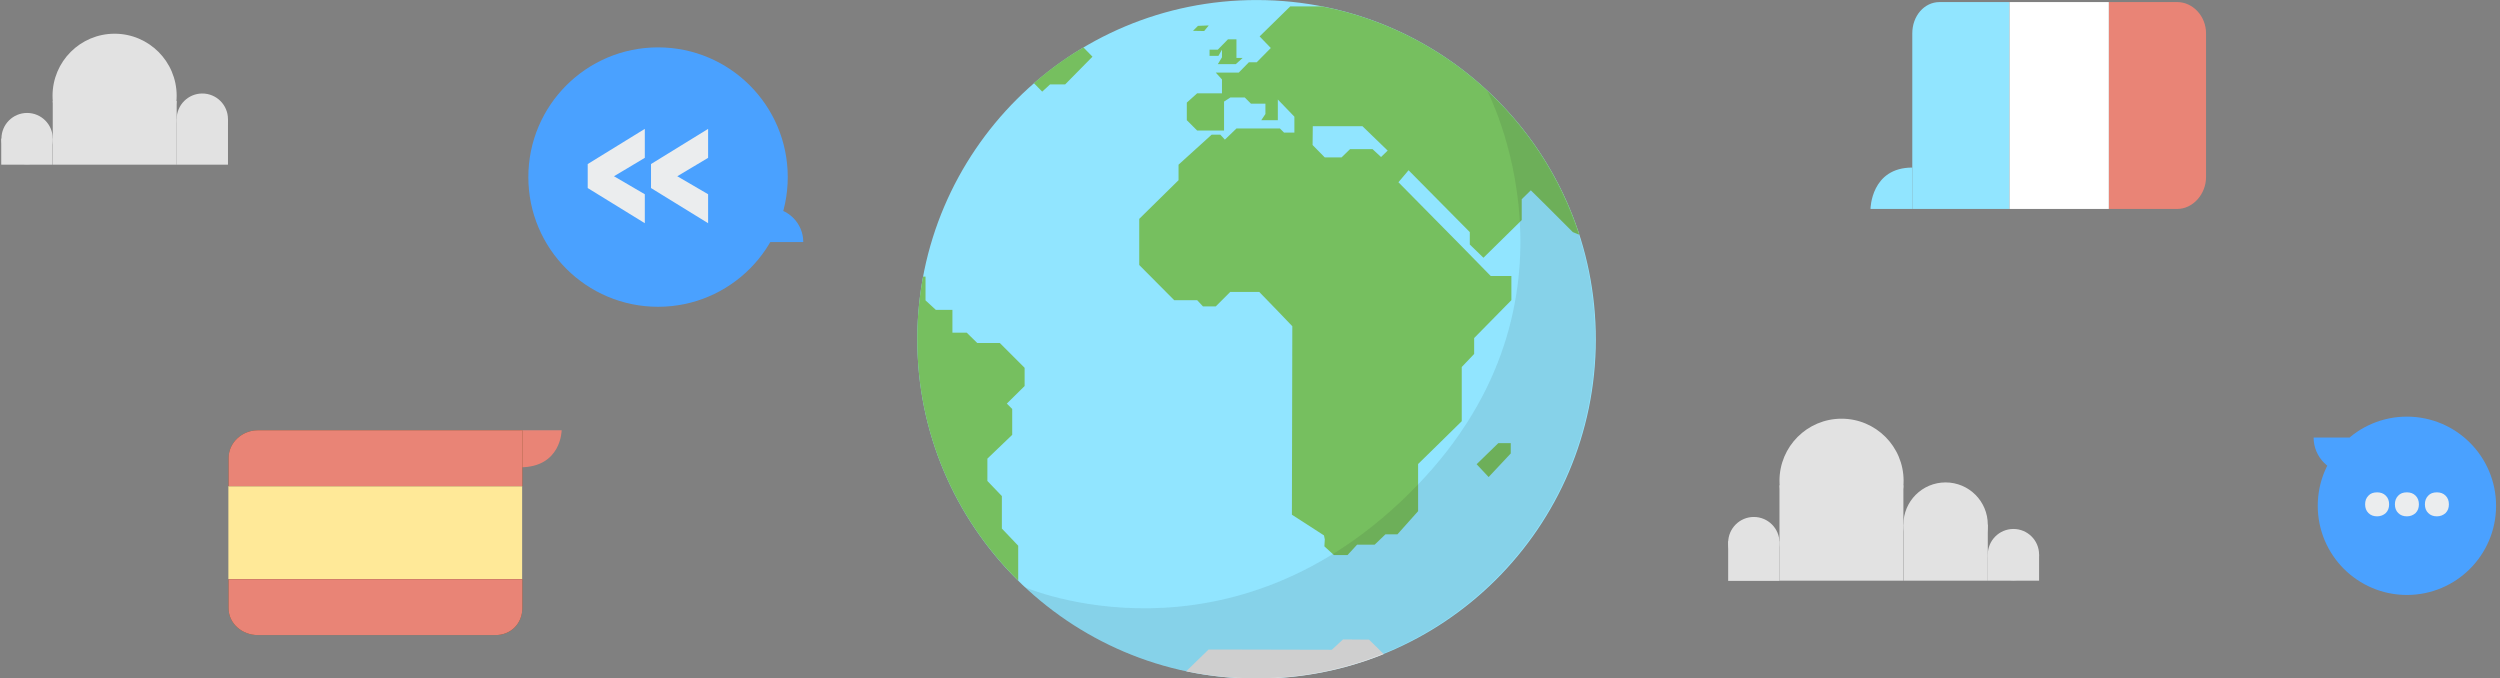 <?xml version="1.0" encoding="utf-8"?>
<!-- Generator: Adobe Illustrator 20.1.0, SVG Export Plug-In . SVG Version: 6.00 Build 0)  -->
<svg version="1.1" xmlns="http://www.w3.org/2000/svg" xmlns:xlink="http://www.w3.org/1999/xlink" x="0px" y="0px"
	 viewBox="0 0 1208.5 327.9" style="enable-background:new 0 0 1208.5 327.9;" xml:space="preserve">
<rect x="0" y="0" width="1208.5" height="327.9" fill="#808080" stroke="none"/>
<style type="text/css">
	.st0{display:none;}
	.st1{display:inline;fill:#EBEDEE;}
	.st2{display:inline;}
	.st3{fill:none;stroke:#9E9E9E;stroke-width:12;stroke-miterlimit:10;}
	.st4{fill:none;stroke:#9E9E9E;stroke-width:23;stroke-miterlimit:10;}
	.st5{fill:#9E9E9E;}
	.st6{fill:#E2E2E2;}
	.st7{fill:#91E5FF;}
	.st8{fill:#76BF5F;}
	.st9{opacity:0.1;fill:#1E1E1E;}
	.st10{fill:#E98476;}
	.st11{fill:#FFFFFF;}
	.st12{fill:#FFE998;}
	.st13{fill:#754C24;}
	.st14{display:inline;fill:#E98476;}
	.st15{display:inline;fill:#9E9E9E;}
	.st16{fill:#4AA1FF;}
	.st17{fill:#EBEDEE;}
</style>
<g id="fond_blanc" class="st0">
	<rect x="216.5" y="-22" class="st1" width="741.9" height="349.9"/>
</g>
<g id="cadre" class="st0">
	<g class="st2">
		<line class="st3" x1="694.1" y1="-24.7" x2="523.8" y2="354.4"/>
		<path class="st4" d="M685-9.1c95.1,42.9,137.5,154.7,94.6,249.8s-154.7,137.5-249.8,94.6"/>
		<line class="st3" x1="611.3" y1="352.1" x2="611.3" y2="381.3"/>
	</g>
	<g class="st2">
		<path class="st5" d="M736.8,394.9H485.7V385c0-5.9,4.8-10.7,10.7-10.7h229.6c5.9,0,10.7,4.8,10.7,10.7V394.9z"/>
	</g>
</g>
<g id="nuages">
	<g>
		<circle class="st6" cx="890.2" cy="232.4" r="30"/>
		<circle class="st6" cx="940.5" cy="253.6" r="20.4"/>
		<circle class="st6" cx="847.8" cy="262.3" r="12.4"/>
		<rect x="860.2" y="234.6" class="st6" width="59.9" height="46.1"/>
		<rect x="920.2" y="253.6" class="st6" width="40.7" height="27.1"/>
		<rect x="835.4" y="261.6" class="st6" width="24.8" height="19.2"/>
		<circle class="st6" cx="973.3" cy="268.1" r="12.4"/>
		<rect x="960.9" y="268.1" class="st6" width="24.8" height="12.6"/>
	</g>
	<g>
		<circle class="st6" cx="55.4" cy="46.3" r="30"/>
		<circle class="st6" cx="97.8" cy="57.6" r="12.4"/>
		<rect x="25.5" y="48.8" class="st6" width="59.9" height="30.8"/>
		<rect x="85.4" y="57.6" class="st6" width="24.8" height="22"/>
		<circle class="st6" cx="13.1" cy="67" r="12.4"/>
		<rect x="0.6" y="67" class="st6" width="24.8" height="12.6"/>
	</g>
</g>
<g id="terre">
	<g>
		
			<ellipse transform="matrix(1.771605e-03 -1 1 1.771605e-03 442.344 771.128)" class="st7" cx="607.4" cy="164" rx="164" ry="164"/>
		<path class="st6" d="M649.2,309.1l-5.4,5l-43.6-0.1l-16,0l-7,6.8l-3.8,3.7c10.9,2.3,22.2,3.5,33.8,3.6c21.8,0,42.7-4.2,61.7-11.9
			l-7.1-7L649.2,309.1z"/>
		<path class="st8" d="M484.3,255.5l0-15.7l-7-7.3l0-10.8l12-11.5l0-12.5l-2.6-2.6l8.6-8.5l0-8.8l-12-12l-10.9,0l-5.1-5l-6.9,0l0-11
			l-8,0l-5-4.6l0-11.5l-1.2,0c-1.8,9.7-2.8,19.7-2.8,30c-0.1,45.8,18.6,87.2,48.8,117l0-16.9L484.3,255.5z"/>
		<path class="st8" d="M608.9,17.6l5.4,5.6l-6.8,6.9l-3.8,0l-4.9,5l-11.1,0l3,3.3l0,6.7l-12,0l-5,4.5l0,8.5l5,5l13,0l0-14l3.1-2
			l6.9,0l3,3l7,0l0,5l-2,3l8,0l0-10l8,8.3l0,7.7l-5,0l-2-2l-21,0l-5.6,5.4l-2.2-2.4l-4.2,0l-16,14.5l0,7.5l-19,18.7l0,22.3l16.9,17
			l11.1,0l2.8,3l6.2,0l7-7l14,0l9.5,9.8l6.5,6.8l-0.2,91.1l15.5,10l0.4,1.9l-0.2,3.4l4.6,4.2l6.6,0l4.6-5l8.5,0l5.2-5l5.8,0l10-11.2
			l0-8.8l0-14l9.3-9.1l11.8-11.6l0-26.2l6-6.3l0-7.7l18-18.3l0-11.7l-10,0L706.5,119L676,88.1l4.9-5.8l29.6,29.9l0,6l6.6,6.4
			l18.5-18.2l0-10.1L740,92l7.3,7.2l13,13l3.2,1.3C745.4,57.5,697.9,14.5,639,3.1l-15.3,0L608.9,17.6z M634.6,61l5,0l6,0l13,0
			l12.2,11.8l-3.2,3.1l-4.1-3.8l-10.9,0l-4.1,4l-8.1,0l-5.9-6L634.6,61z"/>
		<path class="st8" d="M507.6,40.8l7.3,0l13.2-13.4l-4.4-4.5c-8.5,5-16.5,10.8-23.9,17.3l4,4.1L507.6,40.8z"/>
		<polygon class="st8" points="730.3,214.2 724.3,214.2 713.8,224.4 719.6,230.6 730.3,219.2 		"/>
		<polygon class="st8" points="597.7,19 597.7,28 600.7,28 597.4,31 588.7,31 590.7,27.7 590.7,24 589,27 584.7,27 584.7,24 
			588.7,24 593.6,19 597.7,19 		"/>
		<polygon class="st8" points="584.3,12.3 582.1,15 576.7,14.9 579.1,12.5 		"/>
	</g>
	<path class="st9" d="M727,275.7c-61.8,66.3-165.5,69.9-231.8,8.1c0,0,100,43.6,189.7-49c87.2-90,34-190.9,34-190.9
		C785.2,105.7,788.8,209.5,727,275.7z"/>
</g>
<g id="drapeaux">
	<g>
		<path class="st7" d="M924.4,101h-20.2c0,0,0.2-20,20.2-20V101z"/>
		<path class="st7" d="M937.6,1c-7.5,0-13.2,6.8-13.2,15.1V101h47V1H937.6z"/>
		<path class="st10" d="M1052.5,1h-33.1v100h33.1c7.5,0,13.9-7.1,13.9-15.4V16.1C1066.4,7.8,1060,1,1052.5,1z"/>
		<rect x="971.4" y="1" class="st11" width="48" height="100"/>
	</g>
	<g>
		<path class="st10" d="M251.4,208h20.1c0,0-0.1,17.9-20.1,17.9V208z"/>
		<rect x="110.4" y="235" class="st12" width="142" height="45"/>
		<path class="st13" d="M252.4,208H124.6c-7.5,0-14.1,5.9-14.1,13.4V235h142V208z"/>
		<path class="st10" d="M252.4,208H124.6c-7.5,0-14.1,5.9-14.1,13.4V235h142V208z"/>
		<path class="st13" d="M124.6,307h114.9c7.5,0,13-5.6,13-13.1V280h-142v13.9C110.4,301.4,117.1,307,124.6,307z"/>
		<path class="st10" d="M124.6,307h114.9c7.5,0,13-5.6,13-13.1V280h-142v13.9C110.4,301.4,117.1,307,124.6,307z"/>
	</g>
</g>
<g id="autre">
	<g class="st0">
		<polygon class="st14" points="301.7,289 340.3,327.6 340.2,312.7 371.4,281.5 386.8,281.8 347.9,242.8 347.8,258 316.8,289 		"/>
		<polygon class="st15" points="401.9,224.3 405.8,223.9 405.4,227.7 369.1,264 365.6,260.6 		"/>
	</g>
	<g>
		<g>
			<circle class="st16" cx="1163.5" cy="244.5" r="43.1"/>
		</g>
		<g>
			<path class="st16" d="M1135.7,228.8c-9.5,0-17.3-7.7-17.3-17.3h17.3V228.8z"/>
		</g>
		<g>
			<path class="st17" d="M1143.3,243.8c0-1.7,0.5-3.1,1.6-4.2c1-1.1,2.4-1.6,4.2-1.6c1.7,0,3.1,0.5,4.2,1.6c1.1,1.1,1.6,2.5,1.6,4.2
				c0,1.7-0.5,3.1-1.6,4.2c-1.1,1-2.5,1.6-4.2,1.6c-1.7,0-3.1-0.5-4.2-1.6C1143.8,246.9,1143.3,245.5,1143.3,243.8z"/>
			<path class="st17" d="M1157.7,243.8c0-1.7,0.5-3.1,1.6-4.2c1-1.1,2.4-1.6,4.2-1.6c1.7,0,3.1,0.5,4.2,1.6c1.1,1.1,1.6,2.5,1.6,4.2
				c0,1.7-0.5,3.1-1.6,4.2c-1.1,1-2.5,1.6-4.2,1.6c-1.7,0-3.1-0.5-4.2-1.6C1158.2,246.9,1157.7,245.5,1157.7,243.8z"/>
			<path class="st17" d="M1172.2,243.8c0-1.7,0.5-3.1,1.6-4.2c1-1.1,2.4-1.6,4.2-1.6c1.7,0,3.1,0.5,4.2,1.6c1.1,1.1,1.6,2.5,1.6,4.2
				c0,1.7-0.5,3.1-1.6,4.2c-1.1,1-2.5,1.6-4.2,1.6c-1.7,0-3.1-0.5-4.2-1.6C1172.7,246.9,1172.2,245.5,1172.2,243.8z"/>
		</g>
	</g>
	<g>
		<circle class="st16" cx="318.1" cy="85.6" r="62.7"/>
		<path class="st16" d="M371.8,100.5c9.1,0,16.5,7.4,16.5,16.5h-16.5V100.5z"/>
		<g>
			<path class="st17" d="M284.1,90.9V79.3l27.6-17v14l-14.9,8.9l14.9,8.7v14L284.1,90.9z M314.7,90.9V79.3l27.6-17v14l-14.9,8.9
				l14.9,8.7v14L314.7,90.9z"/>
		</g>
	</g>
</g>
</svg>
